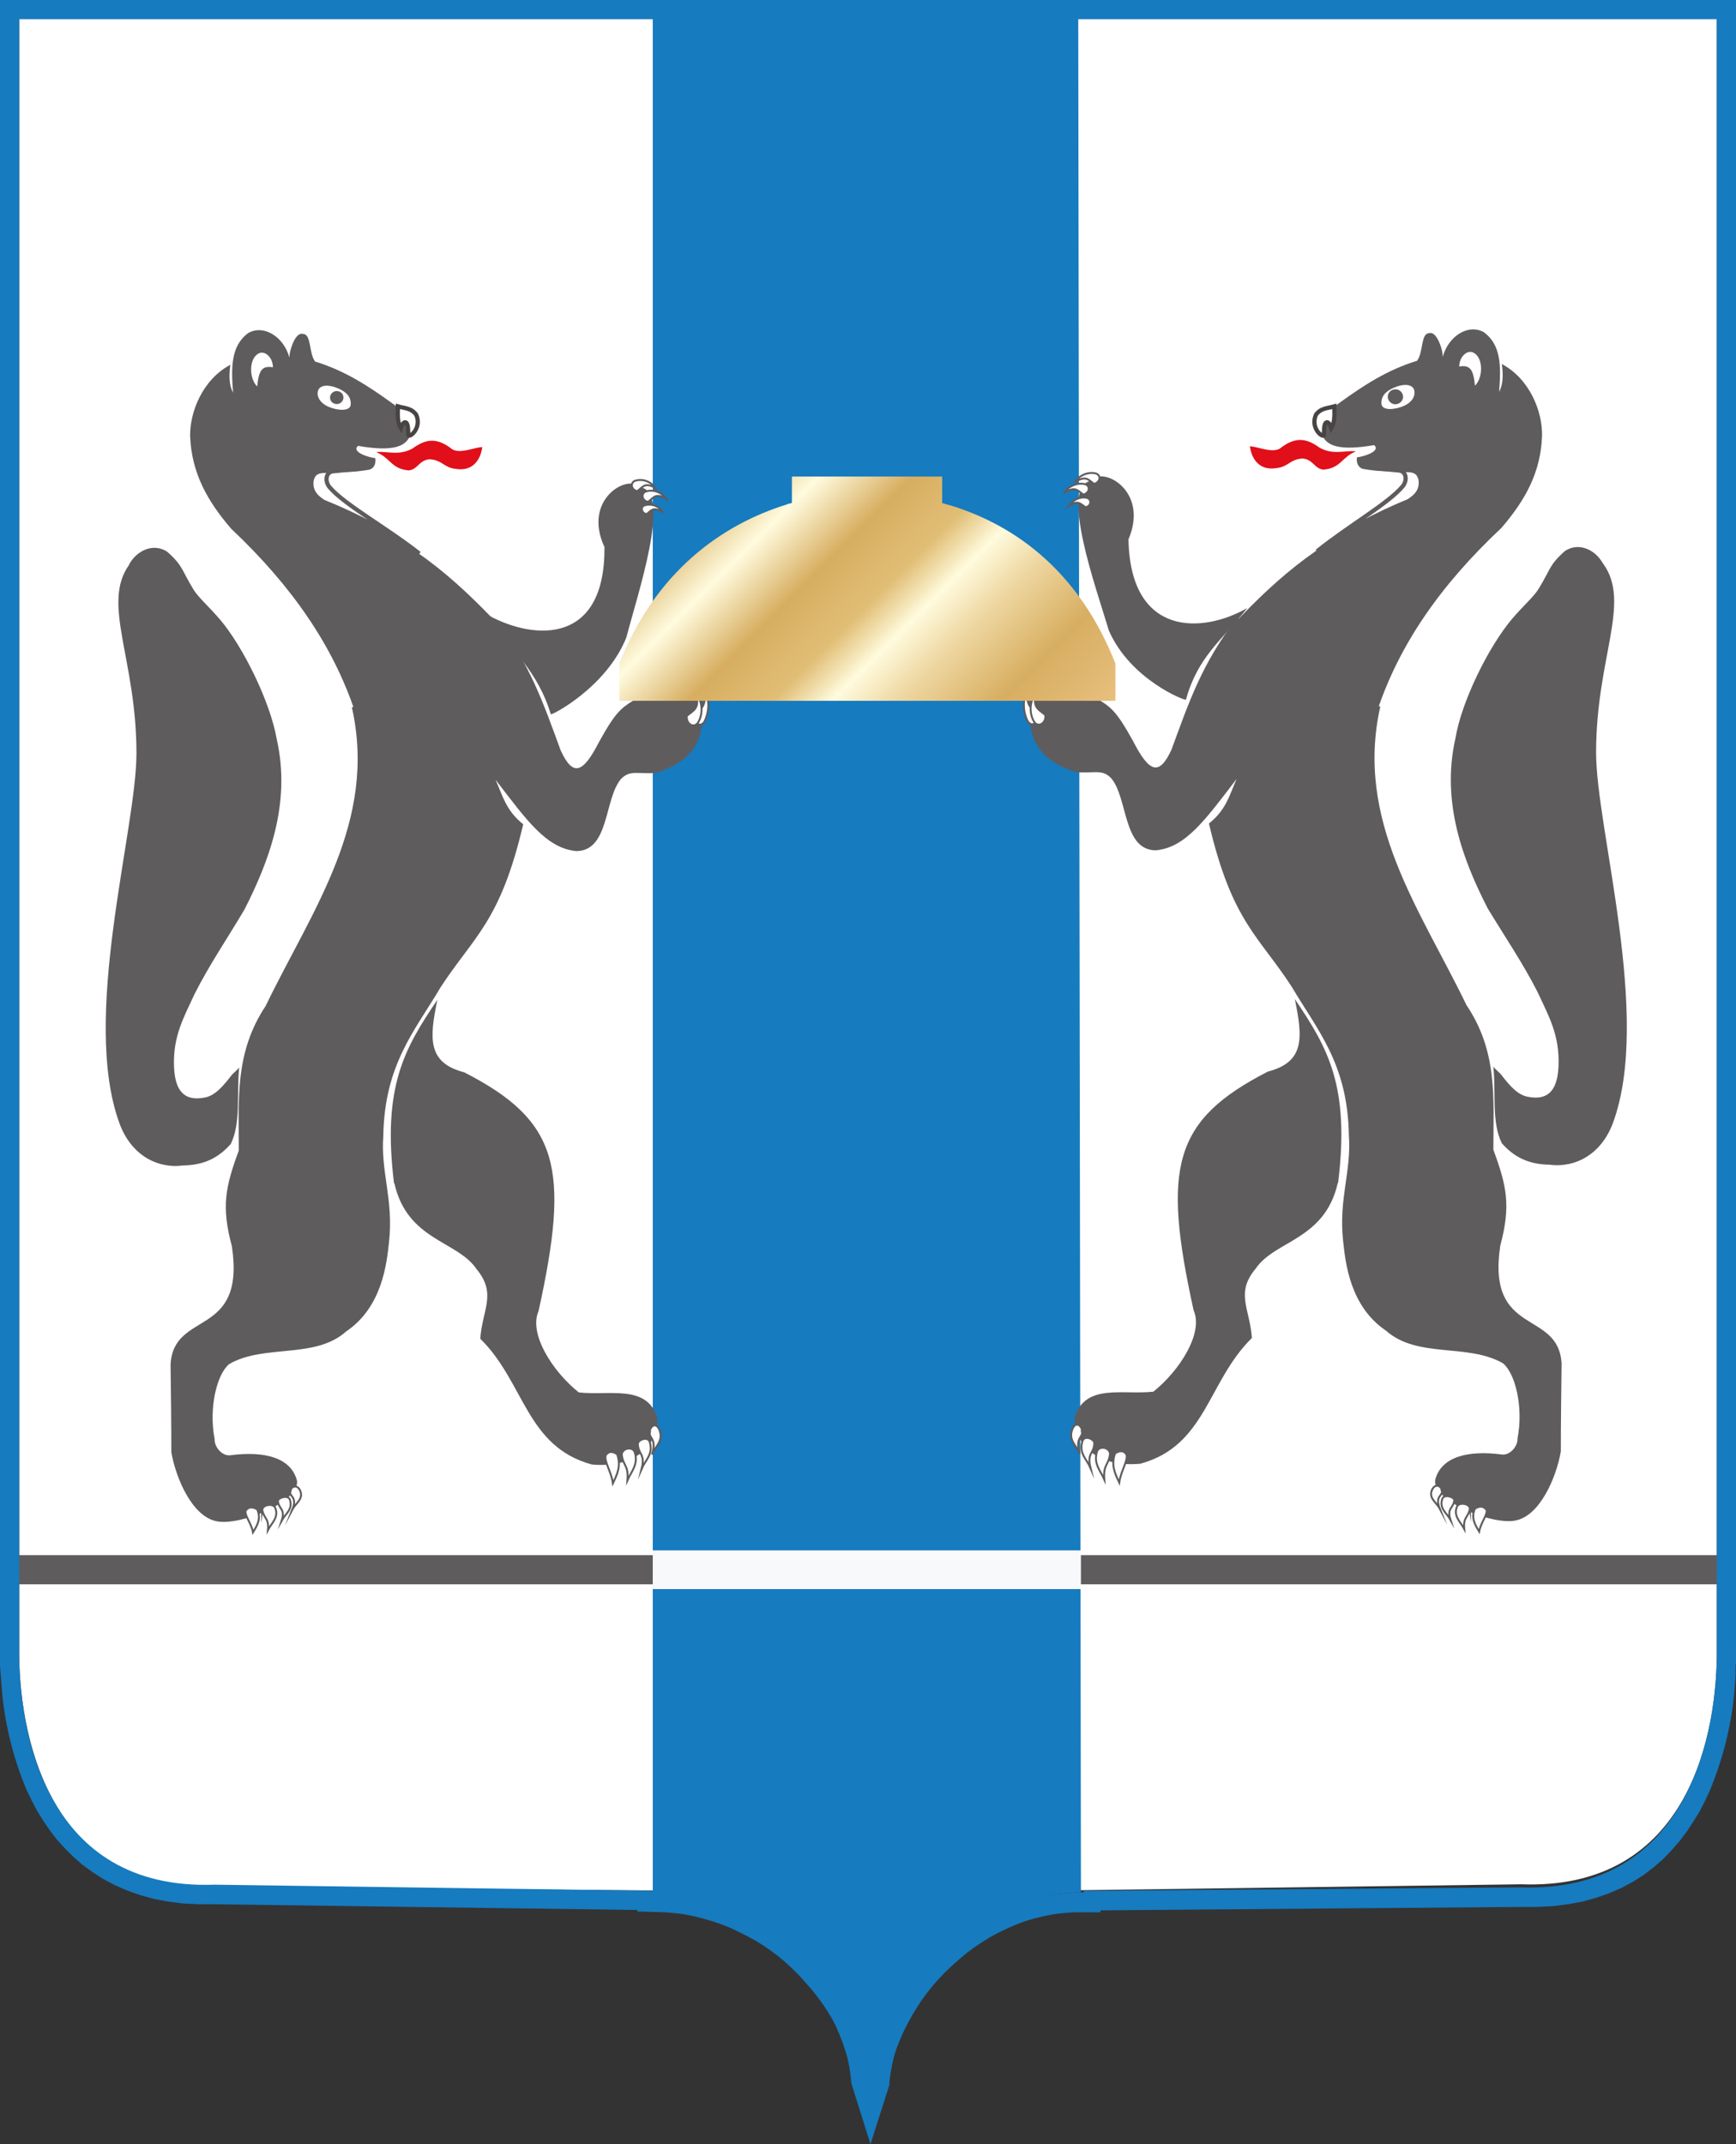 <svg xmlns="http://www.w3.org/2000/svg" xmlns:xlink="http://www.w3.org/1999/xlink" viewBox="0 0 45.29 55.93">
  <rect x="0" y="0" width="45.29" height="55.93" fill="#333333" stroke="none"/>
  <defs>
    <style>
      .uuid-514d2fb6-9e4b-4755-a5fc-607037355803, .uuid-a6c841b8-83bb-47e3-bb0d-51666ee68da5, .uuid-964f1e2d-3078-4bc2-9d3a-46965a24475a, .uuid-6e75e73c-9406-4466-92aa-69a605fe0c7b, .uuid-d010260a-f610-4406-858c-dcc1c5aff3b7, .uuid-b1a8ea09-fdfb-4961-95f3-96396f85e244 {
        stroke-miterlimit: 22.93;
      }

      .uuid-514d2fb6-9e4b-4755-a5fc-607037355803, .uuid-a6c841b8-83bb-47e3-bb0d-51666ee68da5, .uuid-964f1e2d-3078-4bc2-9d3a-46965a24475a, .uuid-d010260a-f610-4406-858c-dcc1c5aff3b7, .uuid-b1a8ea09-fdfb-4961-95f3-96396f85e244 {
        stroke: #5f5c5d;
      }

      .uuid-514d2fb6-9e4b-4755-a5fc-607037355803, .uuid-87d9b163-242c-44bb-84c8-22309b0910d6, .uuid-63a1540e-4d88-4773-9d80-0f32ebbaf5d7, .uuid-964f1e2d-3078-4bc2-9d3a-46965a24475a, .uuid-5d30d0bc-1364-45ef-b9ba-d451b16fe27e, .uuid-6e75e73c-9406-4466-92aa-69a605fe0c7b, .uuid-c3e4fa14-66ba-498b-8f4f-cea149dad31e, .uuid-d010260a-f610-4406-858c-dcc1c5aff3b7, .uuid-169d31c7-eaa0-4b59-8de4-5565aeeb6c4e, .uuid-b1a8ea09-fdfb-4961-95f3-96396f85e244 {
        fill-rule: evenodd;
      }

      .uuid-514d2fb6-9e4b-4755-a5fc-607037355803, .uuid-87d9b163-242c-44bb-84c8-22309b0910d6, .uuid-964f1e2d-3078-4bc2-9d3a-46965a24475a, .uuid-6e75e73c-9406-4466-92aa-69a605fe0c7b {
        fill: #fff;
      }

      .uuid-514d2fb6-9e4b-4755-a5fc-607037355803, .uuid-6e75e73c-9406-4466-92aa-69a605fe0c7b {
        stroke-width: .11px;
      }

      .uuid-a6c841b8-83bb-47e3-bb0d-51666ee68da5, .uuid-964f1e2d-3078-4bc2-9d3a-46965a24475a, .uuid-d010260a-f610-4406-858c-dcc1c5aff3b7, .uuid-b1a8ea09-fdfb-4961-95f3-96396f85e244 {
        stroke-width: .05px;
      }

      .uuid-a6c841b8-83bb-47e3-bb0d-51666ee68da5, .uuid-c3e4fa14-66ba-498b-8f4f-cea149dad31e, .uuid-b1a8ea09-fdfb-4961-95f3-96396f85e244 {
        fill: #5f5c5d;
      }

      .uuid-63a1540e-4d88-4773-9d80-0f32ebbaf5d7 {
        fill: #167bbf;
      }

      .uuid-5d30d0bc-1364-45ef-b9ba-d451b16fe27e {
        fill: url(#uuid-9443ec15-9da5-4408-a191-6fe012f2e921);
      }

      .uuid-6e75e73c-9406-4466-92aa-69a605fe0c7b {
        stroke: #484444;
      }

      .uuid-d010260a-f610-4406-858c-dcc1c5aff3b7, .uuid-169d31c7-eaa0-4b59-8de4-5565aeeb6c4e {
        fill: #e10f1a;
      }

      .uuid-14855c41-a53a-4684-a3bc-6ace0a1c1e09 {
        fill: #f8f9fb;
      }
    </style>
    <linearGradient id="uuid-9443ec15-9da5-4408-a191-6fe012f2e921" data-name="GradientFill 3" x1="17.13" y1="11.84" x2="28.13" y2="22.84" gradientTransform="matrix(1, 0, 0, 1, 0, 0)" gradientUnits="userSpaceOnUse">
      <stop offset="0" stop-color="#fdd4a2"/>
      <stop offset=".11" stop-color="#d7ae61"/>
      <stop offset=".22" stop-color="#fffbde"/>
      <stop offset=".33" stop-color="#d7ae61"/>
      <stop offset=".43" stop-color="#e1be75"/>
      <stop offset=".5" stop-color="#fffbde"/>
      <stop offset=".58" stop-color="#eed6a0"/>
      <stop offset=".7" stop-color="#d7ae61"/>
      <stop offset="1" stop-color="#fdd4a2"/>
    </linearGradient>
  </defs>
  <g id="uuid-a6dd5419-dff8-4035-9bda-8847a8867547" data-name="Слой 1"/>
  <g id="uuid-9711bcc8-0fb9-495e-bd5d-036b5c0df94d" data-name="Слой 2">
    <g id="uuid-ffcd9ca7-351d-4689-a393-b4bea22fabd1" data-name="Слой 1">
      <g>
        <path d="M18.19,.49H.5V43c-.02,2.16,.72,6.38,5.13,6.22l12.56,.1V.49Z" style="fill: #fff; fill-rule: evenodd;"/>
        <path d="M26.97,.49h17.82V43c.02,2.16-.69,6.31-5.1,6.15l-12.73,.17V.49Z" style="fill: #fff; fill-rule: evenodd;"/>
        <path d="M17.03,.48h11.1l.07,48.88c-3,0-5.44,3.05-5.44,5.56l-.17-.37h0c0-2.29-2.4-5.21-5.56-5.18V.48Z" style="fill: #167bbf; fill-rule: evenodd;"/>
        <rect x=".45" y="40.59" width="16.58" height=".71" style="fill: #5f5c5d; stroke: #5f5c5d; stroke-miterlimit: 22.93; stroke-width: .05px;"/>
        <rect x="28.2" y="40.59" width="16.58" height=".71" style="fill: #5f5c5d; stroke: #5f5c5d; stroke-miterlimit: 22.93; stroke-width: .05px;"/>
        <rect x="17.03" y="40.44" width="11.17" height="1.01" style="fill: #f8f9fb;"/>
        <polygon points="6.93 39.38 6.42 39.23 7.09 38.67 7.64 38.81 6.93 39.38" style="fill: #e10f1a; fill-rule: evenodd; stroke: #5f5c5d; stroke-miterlimit: 22.93; stroke-width: .05px;"/>
        <polygon points="6.08 39.16 5.57 39.01 6.23 38.45 6.79 38.59 6.08 39.16" style="fill: #e10f1a; fill-rule: evenodd; stroke: #5f5c5d; stroke-miterlimit: 22.93; stroke-width: .05px;"/>
        <path d="M3.37,14.72c.19-.35,.62-.57,.99-.33,.42,.37,.37,.47,.69,.99,.12,.2,.4,.44,.69,.78,.61,.72,1.31,2.15,1.48,3.12,.38,1.68-.21,3.2-.84,4.44-.43,.73-.91,1.43-1.3,2.2-.28,.61-.57,1.1-.54,1.9,.02,.48,.16,.93,.79,.81,.26-.04,.47-.27,.7-.57,.05-.07,.16-.14,.21-.22-.07,.71,.05,1.45-.22,2-.32,.36-.69,.55-1.24,.56-.69,.09-1.36-.28-1.66-1.09-1.02-2.77,.44-7.66,.44-9.66,0-2.47-.92-3.9-.19-4.92Z" style="fill: #5f5c5d; fill-rule: evenodd;"/>
        <path d="M6.01,9.51c-.03,.23-.05,.51,.07,.73-.05-.65-.06-1.21,.39-1.55,.41-.24,.94,.1,1.08,.64,0-.22,.17-.68,.35-.62,.23,0,.15,.49,.32,.72,.78,.24,1.39,.64,2,1.08,.26,.2,.47,.24,.51,.52,.07,.71-.57,.74-1.39,.6-.18,.16,.27,.3,.45,.32,.02,.13-.02,.26-.15,.3-.52,.09-.73,.06-1.26,.04-.33,.03-.42,.6,.18,.88,2.1,.84,3.28,1.9,4.44,3.12l-3.74,2.27c-.57-1.7-1.62-3.25-3.23-4.77-.62-.72-1.03-1.45-1.07-2.41-.01-.63,.32-1.47,1.04-1.86Z" style="fill: #5f5c5d; fill-rule: evenodd;"/>
        <path d="M8.82,10.13c.23,.1,.34,.23,.33,.42s-.35,.16-.58,.06c-.23-.1-.32-.28-.27-.43,.06-.15,.29-.15,.52-.05Z" style="fill: #fff; fill-rule: evenodd;"/>
        <path d="M8.78,10.2c.1,0,.18,.07,.18,.17,0,.09-.08,.17-.17,.17-.1,0-.18-.07-.18-.17,0-.09,.08-.17,.17-.17Z" style="fill: #5f5c5d; fill-rule: evenodd;"/>
        <path d="M10.38,10.6c.17,.05,.35,.04,.48,.22,.15,.35-.18,.61-.21,.53,0-.12,0-.3-.06-.33-.07-.03-.11,.09-.13,.15-.08-.13-.09-.27-.08-.56Z" style="fill: #fff; fill-rule: evenodd; stroke: #484444; stroke-miterlimit: 22.93; stroke-width: .11px;"/>
        <path d="M9.83,11.79c.3-.02,.58,.1,.93-.09,.32-.23,.61-.32,1.04,.02,.21,.12,.54-.04,.78-.06-.03,.29-.22,.65-.69,.57-.31-.03-.35-.23-.68-.25-.28,.02-.31,.27-.55,.29-.45-.04-.47-.32-.83-.47Z" style="fill: #e10f1a; fill-rule: evenodd;"/>
        <path d="M8.13,12.52c.06-.23,.21-.26,.57-.23-.21,.02-.23,.27-.1,.42,.38,.45,1.49,1.06,2.34,1.73-.74-.53-1.6-.99-2.5-1.35-.22-.14-.35-.3-.31-.57Z" style="fill: #fff; fill-rule: evenodd; stroke: #5f5c5d; stroke-miterlimit: 22.93; stroke-width: .11px;"/>
        <path d="M6.73,9.23c.16-.11,.39,.08,.39,.35-.29-.05-.37,.09-.41,.5-.21-.2-.22-.71,.02-.85Z" style="fill: #fff; fill-rule: evenodd;"/>
        <g>
          <path d="M16.69,12.72c-.27-.38-1.51,.28-.92,1.55,.02,2.55-1.82,2.43-3.01,1.79,.6,.95,1.26,1.42,1.61,2.57,.01,.04,1.45-.7,1.97-2,.29-1.12,1.21-3.84,.35-3.92Z" style="fill: #5f5c5d; fill-rule: evenodd;"/>
          <path d="M17.11,12.73c-.28-.15-.32-.05-.48,.08-.16-.02-.2-.22-.06-.27,.15-.05,.38-.02,.54,.2Z" style="fill: #fff; fill-rule: evenodd; stroke: #5f5c5d; stroke-miterlimit: 22.93; stroke-width: .05px;"/>
          <path d="M17.39,13.01c-.28-.15-.32-.05-.48,.08-.16-.02-.2-.22-.06-.27,.15-.05,.38-.02,.54,.2Z" style="fill: #fff; fill-rule: evenodd; stroke: #5f5c5d; stroke-miterlimit: 22.93; stroke-width: .05px;"/>
          <path d="M17.28,13.35c-.24-.13-.27-.05-.41,.06-.14-.02-.17-.19-.05-.23,.13-.04,.33-.02,.47,.17Z" style="fill: #fff; fill-rule: evenodd; stroke: #5f5c5d; stroke-miterlimit: 22.93; stroke-width: .05px;"/>
        </g>
        <path d="M10.28,30.87c-.31-2.52,.27-3.52,1.13-4.79-.21,1.01-.26,1.64,.7,1.89,2.48,1.27,2.76,2.5,1.94,6.23-.26,.58,.35,1.56,1.05,2.12,.8,.09,1.77-.22,2.05,.66,.02,.74-.61,1.32-1.71,1.22-1.72-.47-1.75-2.14-2.91-3.28,.05-.76,.44-1.17-.1-1.82-.5-.74-1.8-.74-2.14-2.23Z" style="fill: #5f5c5d; fill-rule: evenodd;"/>
        <path d="M9.22,18.44l3.7-2.3c.92,1.19,1.26,2.22,1.71,3.44,.32,.69,.58,.59,1-.23,.45-.81,.58-.9,1.04-1.16h1.65s.02,.26,.01,.3c0,.5,.01,1.3-1.22,1.67-.46,.04-.67-.09-.91,.16-.44,.52-.3,1.87-1.16,1.88-.78-.07-1.29-.79-2.11-1.86,.19,.44,.28,.81,.72,1.16-.6,2.56-1.29,2.92-2.16,4.26-.66,1.12-1.46,2-1.49,3.87-.07,.95,.27,1.66,.15,2.76-.06,.55-.17,1.7-1.12,2.34-.82,.73-2.13,.32-3.05,.85-.32,.26-.54,1.14-.38,1.96-.01,.2,.19,.44,.4,.42,.9-.12,1.6,.06,1.75,.67,.05,.56-1.51,1.18-2.1,1.05-.63-.12-1.06-1.11-1.18-1.8,0-.76-.01-1.53-.02-2.29,.08-1.43,1.96-.67,1.6-3.08-.28-1.04-.17-1.55,.18-2.5,0-1.34-.11-2.55,.7-3.77,1.21-2.5,2.92-4.81,2.25-7.79Z" style="fill: #5f5c5d; fill-rule: evenodd;"/>
        <path d="M15.8,37.96c.08-.11,.17-.11,.3-.03,.11,.31,0,.53-.11,.76-.04-.3-.23-.56-.19-.73Z" style="fill: #fff; fill-rule: evenodd; stroke: #5f5c5d; stroke-miterlimit: 22.93; stroke-width: .05px;"/>
        <path d="M16.22,37.94c.02-.18,.29-.21,.34-.06,.1,.32-.09,.5-.19,.73,.03-.41-.11-.35-.15-.67Z" style="fill: #fff; fill-rule: evenodd; stroke: #5f5c5d; stroke-miterlimit: 22.93; stroke-width: .05px;"/>
        <path d="M16.64,37.66c.01-.11,.26-.2,.31-.05,.1,.32-.11,.47-.21,.7,.1-.4-.09-.36-.1-.65Z" style="fill: #fff; fill-rule: evenodd; stroke: #5f5c5d; stroke-miterlimit: 22.93; stroke-width: .05px;"/>
        <path d="M16.95,37.33c.01-.1,.15-.26,.25-.04,.12,.29-.1,.43-.19,.65,.14-.44-.11-.42-.05-.6Z" style="fill: #fff; fill-rule: evenodd; stroke: #5f5c5d; stroke-miterlimit: 22.93; stroke-width: .05px;"/>
        <path d="M6.42,39.39c.07-.09,.17-.09,.29-.02,.11,.24,0,.42-.11,.6-.04-.24-.23-.44-.19-.58Z" style="fill: #fff; fill-rule: evenodd; stroke: #5f5c5d; stroke-miterlimit: 22.93; stroke-width: .05px;"/>
        <path d="M6.84,39.38c.02-.14,.29-.17,.34-.05,.1,.25-.09,.39-.19,.58,.03-.32-.1-.28-.15-.53Z" style="fill: #fff; fill-rule: evenodd; stroke: #5f5c5d; stroke-miterlimit: 22.93; stroke-width: .05px;"/>
        <path d="M7.25,39.15c.01-.09,.26-.16,.31-.04,.09,.26-.11,.37-.21,.55,.1-.31-.08-.29-.1-.51Z" style="fill: #fff; fill-rule: evenodd; stroke: #5f5c5d; stroke-miterlimit: 22.93; stroke-width: .05px;"/>
        <path d="M7.57,38.89c.01-.08,.15-.2,.25-.03,.12,.23-.1,.34-.19,.51,.14-.35-.11-.33-.05-.48Z" style="fill: #fff; fill-rule: evenodd; stroke: #5f5c5d; stroke-miterlimit: 22.93; stroke-width: .05px;"/>
        <g>
          <path d="M18.38,17.99c.04,.44-.06,.46-.25,.64-.04,.23,.14,.37,.25,.19,.1-.2,.16-.52,0-.83Z" style="fill: #fff; fill-rule: evenodd; stroke: #5f5c5d; stroke-miterlimit: 22.93; stroke-width: .05px;"/>
          <path d="M18.17,18.08c.07,.41-.05,.43-.25,.59-.03,.21,.18,.34,.29,.18,.11-.18,.15-.48-.04-.76Z" style="fill: #fff; fill-rule: evenodd; stroke: #5f5c5d; stroke-miterlimit: 22.93; stroke-width: .05px;"/>
        </g>
        <polygon points="38.26 39.36 38.77 39.21 38.1 38.65 37.55 38.79 38.26 39.36" style="fill: #e10f1a; fill-rule: evenodd; stroke: #5f5c5d; stroke-miterlimit: 22.93; stroke-width: .05px;"/>
        <polygon points="39.11 39.14 39.62 38.99 38.96 38.43 38.4 38.57 39.11 39.14" style="fill: #e10f1a; fill-rule: evenodd; stroke: #5f5c5d; stroke-miterlimit: 22.93; stroke-width: .05px;"/>
        <path d="M41.82,14.7c-.19-.35-.62-.57-.99-.33-.42,.37-.37,.47-.69,.99-.12,.2-.4,.44-.69,.78-.61,.72-1.32,2.15-1.48,3.12-.38,1.68,.21,3.2,.84,4.43,.44,.73,.92,1.43,1.31,2.2,.28,.61,.57,1.1,.54,1.91-.02,.48-.16,.93-.79,.81-.26-.04-.47-.27-.7-.57-.05-.07-.16-.14-.21-.22,.07,.72-.05,1.45,.22,2,.32,.36,.69,.55,1.24,.56,.69,.09,1.36-.28,1.66-1.09,1.02-2.77-.44-7.66-.44-9.66,0-2.47,.92-3.9,.19-4.92Z" style="fill: #5f5c5d; fill-rule: evenodd;"/>
        <path d="M39.18,9.49c.03,.23,.05,.51-.07,.73,.05-.65,.06-1.21-.39-1.55-.41-.24-.94,.1-1.08,.64,0-.22-.17-.68-.35-.62-.23,0-.15,.49-.32,.72-.78,.24-1.39,.64-2,1.08-.26,.2-.47,.24-.51,.52-.07,.71,.57,.74,1.39,.6,.18,.16-.27,.3-.45,.32-.02,.13,.03,.26,.15,.3,.52,.09,.73,.06,1.26,.04,.33,.03,.42,.6-.18,.88-2.1,.84-3.28,1.9-4.44,3.12l3.74,2.27c.57-1.7,1.61-3.24,3.24-4.77,.62-.72,1.03-1.45,1.06-2.41,.01-.63-.32-1.47-1.04-1.86Z" style="fill: #5f5c5d; fill-rule: evenodd;"/>
        <path d="M36.37,10.11c-.23,.1-.34,.23-.33,.42s.35,.16,.58,.06c.23-.1,.32-.28,.27-.43-.06-.15-.29-.15-.52-.05Z" style="fill: #fff; fill-rule: evenodd;"/>
        <path d="M36.41,10.18c-.1,0-.18,.07-.18,.17,0,.09,.08,.17,.17,.17s.18-.07,.18-.17c0-.09-.08-.17-.17-.17Z" style="fill: #5f5c5d; fill-rule: evenodd; stroke: #5f5c5d; stroke-miterlimit: 22.93; stroke-width: .05px;"/>
        <path d="M34.81,10.6c-.17,.05-.35,.04-.48,.22-.15,.35,.18,.61,.21,.53,0-.12,0-.3,.06-.33,.07-.03,.11,.09,.13,.15,.08-.13,.09-.27,.08-.56Z" style="fill: #fff; fill-rule: evenodd; stroke: #484444; stroke-miterlimit: 22.93; stroke-width: .11px;"/>
        <path d="M35.36,11.77c-.3-.02-.58,.1-.93-.09-.32-.23-.61-.32-1.04,.02-.21,.12-.54-.04-.78-.06,.03,.29,.22,.65,.69,.57,.31-.03,.35-.23,.68-.25,.28,.02,.31,.27,.55,.29,.45-.04,.47-.32,.83-.47Z" style="fill: #e10f1a; fill-rule: evenodd;"/>
        <path d="M37.06,12.5c-.06-.23-.21-.26-.57-.23,.21,.02,.23,.27,.1,.42-.38,.45-1.38,1.01-2.23,1.69,.74-.53,1.49-.94,2.39-1.31,.22-.14,.35-.3,.31-.57Z" style="fill: #fff; fill-rule: evenodd; stroke: #5f5c5d; stroke-miterlimit: 22.93; stroke-width: .11px;"/>
        <path d="M38.46,9.21c-.16-.11-.39,.08-.39,.35,.29-.05,.37,.09,.41,.5,.21-.2,.22-.71-.02-.85Z" style="fill: #fff; fill-rule: evenodd;"/>
        <path d="M28.48,12.54c.26-.39,1.51,.24,.96,1.53,.05,2.55,1.93,2.46,3.1,1.79-.68,.86-1.29,1.27-1.6,2.39-.01,.04-1.45-.52-2.01-1.8-.33-1.11-1.31-3.81-.45-3.91Z" style="fill: #5f5c5d; fill-rule: evenodd;"/>
        <path d="M28.06,12.56c.27-.15,.32-.06,.48,.06,.16-.03,.2-.22,.05-.27-.15-.04-.38,0-.54,.21Z" style="fill: #fff; fill-rule: evenodd; stroke: #5f5c5d; stroke-miterlimit: 22.93; stroke-width: .05px;"/>
        <path d="M27.78,12.84c.27-.15,.32-.06,.48,.06,.16-.03,.2-.22,.05-.27-.15-.04-.38,0-.54,.21Z" style="fill: #fff; fill-rule: evenodd; stroke: #5f5c5d; stroke-miterlimit: 22.93; stroke-width: .05px;"/>
        <path d="M27.9,13.18c.23-.13,.27-.05,.42,.05,.14-.02,.17-.19,.05-.24-.13-.04-.33,0-.46,.18Z" style="fill: #fff; fill-rule: evenodd; stroke: #5f5c5d; stroke-miterlimit: 22.93; stroke-width: .05px;"/>
        <path d="M34.91,30.85c.31-2.52-.27-3.52-1.13-4.79,.21,1.01,.26,1.64-.7,1.89-2.48,1.27-2.76,2.5-1.94,6.23,.26,.58-.35,1.56-1.05,2.12-.8,.09-1.77-.22-2.05,.66-.02,.74,.61,1.32,1.71,1.22,1.72-.47,1.75-2.14,2.91-3.28-.05-.76-.44-1.17,.1-1.81,.5-.74,1.8-.74,2.14-2.23Z" style="fill: #5f5c5d; fill-rule: evenodd;"/>
        <path d="M35.97,18.42l-3.7-2.3c-.92,1.19-1.26,2.22-1.71,3.44-.32,.69-.58,.59-1-.23-.45-.81-.58-.9-1.04-1.16h-1.65s-.02,.26-.01,.3c0,.5-.01,1.3,1.22,1.67,.46,.04,.67-.09,.91,.16,.44,.52,.3,1.87,1.16,1.88,.78-.07,1.29-.79,2.11-1.86-.19,.44-.28,.81-.72,1.16,.6,2.56,1.29,2.92,2.16,4.26,.66,1.12,1.46,2,1.49,3.87,.07,.95-.27,1.66-.15,2.76,.06,.55,.17,1.7,1.12,2.34,.82,.73,2.13,.32,3.05,.85,.32,.26,.54,1.14,.38,1.96,.01,.2-.19,.44-.4,.42-.9-.12-1.6,.06-1.75,.67-.05,.56,1.51,1.18,2.1,1.05,.63-.12,1.06-1.11,1.18-1.8,0-.76,.01-1.53,.02-2.29-.08-1.43-1.96-.68-1.6-3.08,.28-1.04,.17-1.55-.18-2.5,0-1.34,.12-2.55-.7-3.77-1.21-2.5-2.92-4.81-2.25-7.79Z" style="fill: #5f5c5d; fill-rule: evenodd;"/>
        <path d="M29.39,37.94c-.08-.11-.17-.11-.3-.03-.11,.31,0,.53,.11,.76,.04-.3,.23-.56,.19-.73Z" style="fill: #fff; fill-rule: evenodd; stroke: #5f5c5d; stroke-miterlimit: 22.93; stroke-width: .05px;"/>
        <path d="M28.96,37.92c-.02-.18-.29-.21-.34-.06-.1,.32,.09,.5,.19,.73-.03-.41,.11-.35,.15-.67Z" style="fill: #fff; fill-rule: evenodd; stroke: #5f5c5d; stroke-miterlimit: 22.93; stroke-width: .05px;"/>
        <path d="M28.55,37.64c-.01-.11-.26-.21-.31-.05-.1,.32,.11,.47,.21,.7-.1-.4,.09-.36,.1-.65Z" style="fill: #fff; fill-rule: evenodd; stroke: #5f5c5d; stroke-miterlimit: 22.93; stroke-width: .05px;"/>
        <path d="M28.23,37.31c-.01-.1-.15-.26-.25-.04-.12,.29,.1,.43,.19,.65-.14-.44,.11-.42,.05-.6Z" style="fill: #fff; fill-rule: evenodd; stroke: #5f5c5d; stroke-miterlimit: 22.93; stroke-width: .05px;"/>
        <path d="M38.77,39.37c-.08-.09-.17-.09-.29-.02-.11,.24,0,.42,.11,.6,.04-.24,.23-.44,.19-.58Z" style="fill: #fff; fill-rule: evenodd; stroke: #5f5c5d; stroke-miterlimit: 22.93; stroke-width: .05px;"/>
        <path d="M38.35,39.35c-.02-.14-.29-.17-.34-.05-.1,.25,.09,.39,.19,.58-.03-.32,.1-.28,.15-.53Z" style="fill: #fff; fill-rule: evenodd; stroke: #5f5c5d; stroke-miterlimit: 22.93; stroke-width: .05px;"/>
        <path d="M37.94,39.13c-.01-.09-.26-.16-.31-.04-.09,.26,.11,.37,.21,.55-.1-.31,.08-.29,.1-.51Z" style="fill: #fff; fill-rule: evenodd; stroke: #5f5c5d; stroke-miterlimit: 22.93; stroke-width: .05px;"/>
        <path d="M37.62,38.87c-.01-.08-.15-.2-.25-.03-.12,.23,.1,.34,.19,.51-.14-.35,.11-.33,.05-.48Z" style="fill: #fff; fill-rule: evenodd; stroke: #5f5c5d; stroke-miterlimit: 22.93; stroke-width: .05px;"/>
        <g>
          <path d="M26.81,17.97c-.04,.44,.06,.46,.25,.65,.04,.23-.14,.37-.25,.19-.1-.19-.16-.52,0-.83Z" style="fill: #fff; fill-rule: evenodd; stroke: #5f5c5d; stroke-miterlimit: 22.93; stroke-width: .05px;"/>
          <path d="M27.02,18.06c-.07,.41,.05,.42,.25,.59,.03,.21-.18,.34-.29,.18-.11-.18-.15-.48,.04-.76Z" style="fill: #fff; fill-rule: evenodd; stroke: #5f5c5d; stroke-miterlimit: 22.93; stroke-width: .05px;"/>
        </g>
        <path d="M16.16,18.28h12.94v-.95s0,0,0-.02c-.92-2.34-2.54-3.58-4.28-4.12-.03-.01-.19-.05-.24-.07-.01,0,0-.02,0-.03v-.66h-3.92v.69s.02,0,0,0c-.04,.01-.13,.03-.14,.04-1.7,.53-3.41,1.75-4.36,4.14h0v.97Z" style="fill: url(#uuid-9443ec15-9da5-4408-a191-6fe012f2e921); fill-rule: evenodd;"/>
        <path d="M23.2,54.36l.02-.19,.03-.19,.04-.2,.05-.2,.07-.2,.08-.2,.09-.2,.1-.2,.11-.2,.12-.2,.13-.2,.14-.19,.15-.19,.16-.18,.17-.18,.18-.17,.18-.16,.19-.16,.2-.15,.21-.14,.21-.13,.22-.12,.23-.11,.23-.1,.24-.09,.24-.07,.25-.06,.25-.05,.26-.03,.26-.02h.7v-.05l10.97-.09h.42l.41-.02,.4-.05,.38-.07,.36-.1,.34-.12,.32-.14,.3-.16,.28-.18,.26-.2,.24-.21,.22-.23,.21-.24,.19-.25,.17-.26,.16-.26,.14-.27,.13-.28,.11-.28,.1-.28,.09-.28,.08-.28,.07-.28,.06-.28,.05-.27,.04-.27,.03-.26,.02-.26,.02-.25v-.24l.02-.23V0H0V43.46l.02,.24,.02,.25,.02,.26,.03,.26,.04,.27,.05,.27,.06,.28,.07,.28,.08,.28,.09,.28,.1,.28,.11,.27,.13,.27,.14,.27,.16,.26,.17,.25,.19,.25,.21,.23,.22,.22,.24,.21,.26,.19,.28,.18,.3,.16,.32,.14,.34,.12,.36,.1,.37,.07,.39,.05,.41,.02h.41l11.04,.15v.04l.71,.02,.25,.02,.25,.03,.25,.05,.24,.06,.24,.07,.24,.08,.23,.09,.23,.11,.22,.11,.22,.12,.21,.13,.2,.14,.2,.15,.19,.16,.18,.17,.17,.17,.16,.18,.16,.18,.15,.19,.14,.19,.13,.2,.12,.2,.1,.2,.09,.21,.08,.21,.07,.21,.06,.21,.04,.21,.03,.21,.02,.2,.5,1.59,.5-1.57h0ZM.5,.5H44.79V43.01c.02,2.16-.72,6.38-5.13,6.22l-11.39,.09v.04c-3.16-.03-5.57,2.89-5.57,5.18h0c0-2.5-2.61-5.18-5.61-5.18v-.04l-11.49-.16c-4.41,.16-5.12-3.99-5.1-6.15V.5Z" style="fill: #167bbf; fill-rule: evenodd;"/>
      </g>
    </g>
  </g>
</svg>